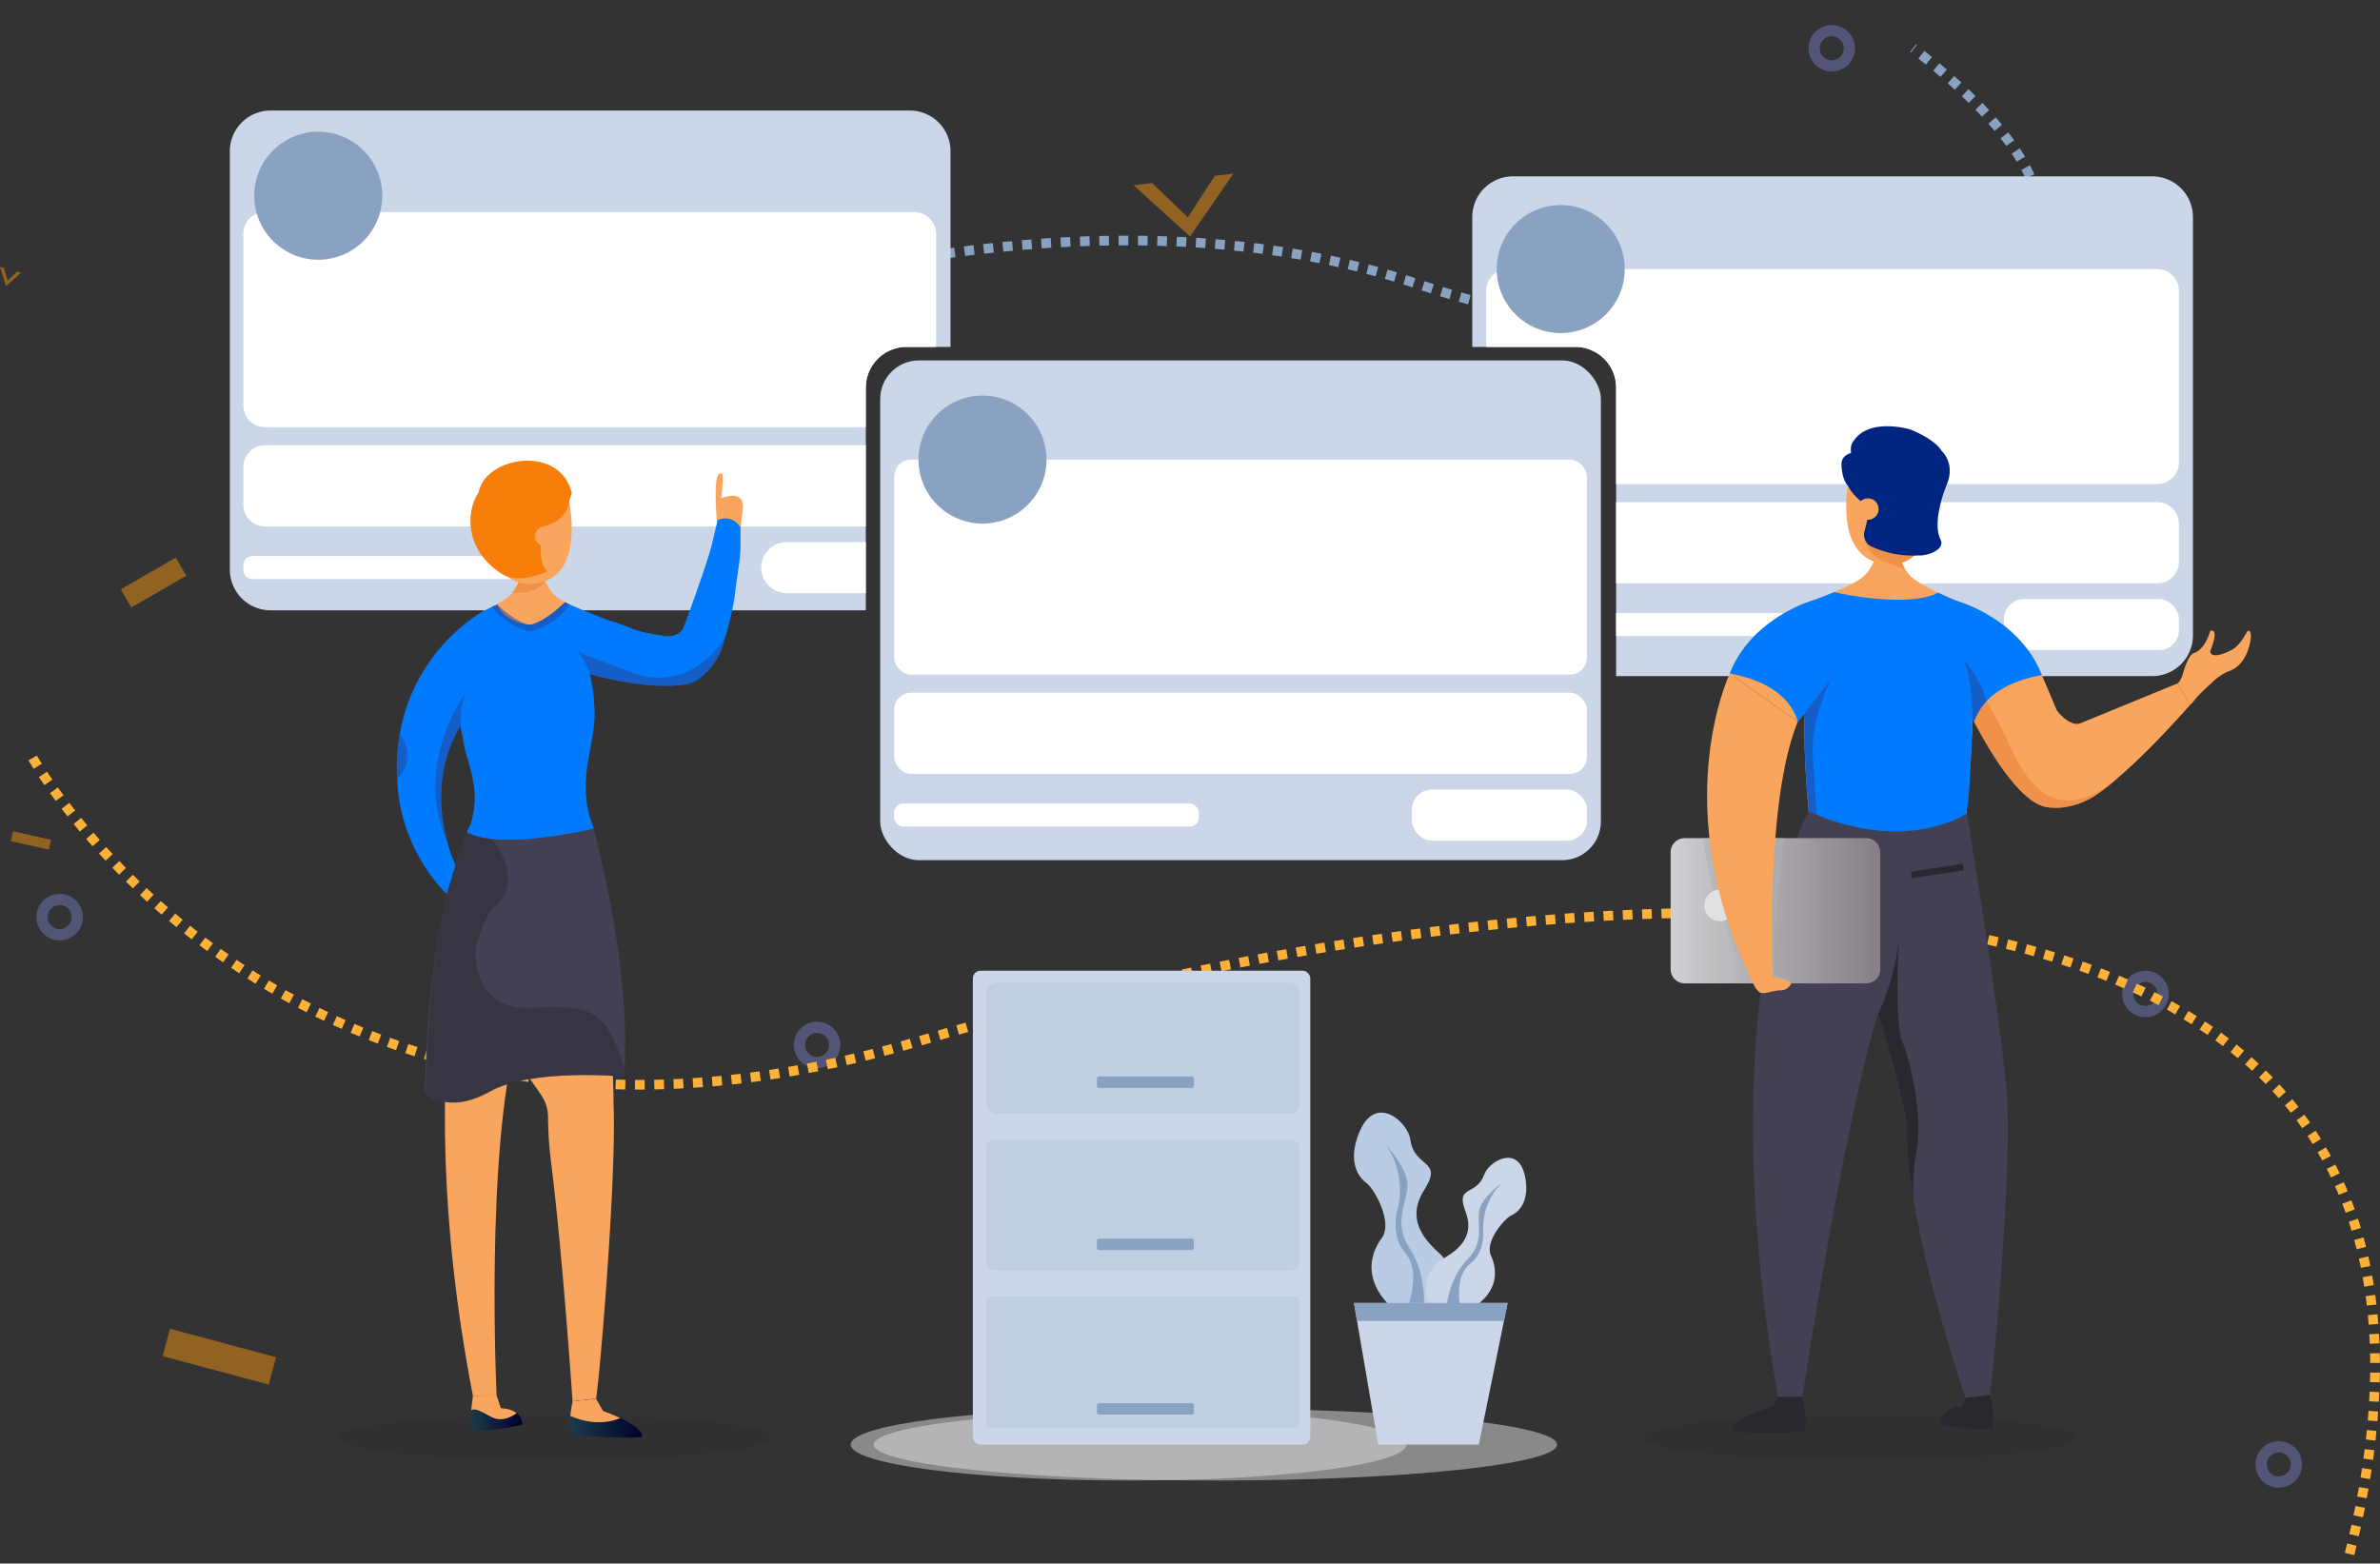<svg xmlns="http://www.w3.org/2000/svg" xmlns:xlink="http://www.w3.org/1999/xlink" width="1231.342" height="809.015" viewBox="0 0 1231.342 809.015">
  <rect x="0" y="0" width="1231.342" height="809.015" fill="#333333" stroke="none"/>
  <defs>
    <linearGradient id="linear-gradient" y1="0.5" x2="1" y2="0.5" gradientUnits="objectBoundingBox">
      <stop offset="0" stop-color="#1c3c4a"/>
      <stop offset="1" stop-color="#00002c"/>
    </linearGradient>
    <linearGradient id="linear-gradient-3" x1="508.283" y1="1" x2="508.283" gradientUnits="objectBoundingBox">
      <stop offset="0" stop-color="#97234f"/>
      <stop offset="0.549" stop-color="#b83a72"/>
      <stop offset="0.989" stop-color="#d04a8b"/>
    </linearGradient>
    <linearGradient id="linear-gradient-4" x1="1208.856" y1="0.999" x2="1208.856" y2="-0.001" xlink:href="#linear-gradient-3"/>
    <linearGradient id="linear-gradient-5" y1="0.5" x2="1" y2="0.5" gradientUnits="objectBoundingBox">
      <stop offset="0" stop-color="#ced0d2"/>
      <stop offset="1" stop-color="#867e85"/>
    </linearGradient>
  </defs>
  <g id="Group_17" data-name="Group 17" transform="translate(-78.083 -32.744)">
    <path id="Path_1" data-name="Path 1" d="M2046.377,948.366a12.029,12.029,0,1,1,6.06-15.895A12.042,12.042,0,0,1,2046.377,948.366Zm-7.455-16.643a6.208,6.208,0,1,0,8.2,3.128A6.216,6.216,0,0,0,2038.921,931.722Z" transform="translate(-853.371 -390.362)" fill="#7278b8" opacity="0.5"/>
    <path id="Path_2" data-name="Path 2" d="M824.933,995.248a12.028,12.028,0,1,1,6.06-15.9A12.042,12.042,0,0,1,824.933,995.248ZM817.478,978.6a6.209,6.209,0,1,0,8.2,3.128A6.215,6.215,0,0,0,817.478,978.6Z" transform="translate(-319.205 -410.865)" fill="#7278b8" opacity="0.5"/>
    <path id="Path_3" data-name="Path 3" d="M1757.914,78.74a12.028,12.028,0,1,1,6.06-15.9A12.042,12.042,0,0,1,1757.914,78.74ZM1750.458,62.1a6.209,6.209,0,1,0,8.2,3.128A6.215,6.215,0,0,0,1750.458,62.1Z" transform="translate(-727.22 -10.054)" fill="#7278b8" opacity="0.5"/>
    <path id="Path_4" data-name="Path 4" d="M2168.966,1381.043a12.029,12.029,0,1,1,6.06-15.9A12.042,12.042,0,0,1,2168.966,1381.043Zm-7.456-16.643a6.208,6.208,0,1,0,8.2,3.128A6.215,6.215,0,0,0,2161.51,1364.4Z" transform="translate(-906.983 -579.582)" fill="#7278b8" opacity="0.5"/>
    <path id="Path_5" data-name="Path 5" d="M128.518,877.7a12.028,12.028,0,1,1,6.06-15.895A12.042,12.042,0,0,1,128.518,877.7Zm-7.455-16.643a6.209,6.209,0,1,0,8.2,3.128A6.216,6.216,0,0,0,121.062,861.061Z" transform="translate(-14.646 -359.461)" fill="#7278b8" opacity="0.5"/>
    <rect id="Rectangle_1" data-name="Rectangle 1" width="56.801" height="14.671" transform="matrix(0.966, 0.259, -0.259, 0.966, 166.037, 720.262)" fill="#f29215" opacity="0.5"/>
    <rect id="Rectangle_2" data-name="Rectangle 2" width="32.835" height="10.826" transform="translate(140.604 337.673) rotate(-30)" fill="#f29215" opacity="0.5"/>
    <rect id="Rectangle_3" data-name="Rectangle 3" width="20.167" height="5.209" transform="translate(84.819 462.867) rotate(12.624)" fill="#f29215" opacity="0.5"/>
    <path id="Path_6" data-name="Path 6" d="M1149.6,224.929l22.41-32.508-9.593,1.111-13.966,21.477-18.5-17.717-9.593,1.111Z" transform="translate(-455.812 -69.83)" fill="#f29215" opacity="0.5"/>
    <path id="Path_7" data-name="Path 7" d="M81.257,288.078l7.763-6.961-2.031-.552-4.961,4.674L80.114,278.7l-2.031-.552Z" transform="translate(0 -107.32)" fill="#f29215" opacity="0.5"/>
    <ellipse id="Ellipse_1" data-name="Ellipse 1" cx="111.771" cy="11.507" rx="111.771" ry="11.507" transform="translate(253.307 765.107)" fill="#1a1818" opacity="0.1"/>
    <path id="Path_9" data-name="Path 9" d="M773.73,204.49s182.537-59.419,343.551-4.944S1568,230.057,1372.075,77.025" transform="translate(-304.223 -19.365)" fill="none" stroke="#8aa2c2" stroke-miterlimit="10" stroke-width="5" stroke-dasharray="5"/>
    <ellipse id="Ellipse_2" data-name="Ellipse 2" cx="111.771" cy="11.507" rx="111.771" ry="11.507" transform="translate(928.818 765.107)" fill="#1a1818" opacity="0.1"/>
    <path id="Path_10" data-name="Path 10" d="M1922.348,32.744" transform="translate(-806.541)" fill="none" stroke="#fff" stroke-miterlimit="10" stroke-width="1"/>
    <path id="Path_11" data-name="Path 11" d="M108.159,729.759s135.826,242.6,458.251,146.6,846.892-145.824,739.324,269.6" transform="translate(-13.153 -304.821)" fill="none" stroke="#ffb137" stroke-miterlimit="10" stroke-width="5" stroke-dasharray="5"/>
    <g id="Group_1" data-name="Group 1" transform="translate(196.995 89.937)">
      <path id="Path_12" data-name="Path 12" d="M1804.667,215.941V432.5a21.068,21.068,0,0,1-21.008,21.007H1506.225V304.189a21.068,21.068,0,0,0-21.007-21.008H1431.8v-67.24a21.068,21.068,0,0,1,21.007-21.008h330.851A21.069,21.069,0,0,1,1804.667,215.941Z" transform="translate(-789.008 -160.866)" fill="#cbd7e8"/>
      <path id="Path_13" data-name="Path 13" d="M1803.044,291.417v88.745a11.287,11.287,0,0,1-11.249,11.262H1511.839V341.459a21.068,21.068,0,0,0-21.007-21.008h-46.195V291.417a11.3,11.3,0,0,1,11.25-11.262H1791.8A11.287,11.287,0,0,1,1803.044,291.417Z" transform="translate(-794.622 -198.136)" fill="#fff"/>
      <path id="Path_14" data-name="Path 14" d="M1855.275,505.75v19.543a11.276,11.276,0,0,1-11.249,11.249H1564.07V494.5h279.956A11.284,11.284,0,0,1,1855.275,505.75Z" transform="translate(-846.853 -291.875)" fill="#fff"/>
      <path id="Path_15" data-name="Path 15" d="M1654.522,602.407a6,6,0,0,1-5.975,5.975H1564.07v-11.95h84.478A5.992,5.992,0,0,1,1654.522,602.407Z" transform="translate(-846.853 -336.451)" fill="#fff"/>
      <rect id="Rectangle_4" data-name="Rectangle 4" width="90.558" height="26.435" rx="10.375" transform="translate(917.868 252.74)" fill="#fff"/>
      <path id="Path_16" data-name="Path 16" d="M662.284,155.4V256.7H639.467a21.069,21.069,0,0,0-21.008,21.008V392.967H310.425a21.066,21.066,0,0,1-21.008-21V155.4a21.069,21.069,0,0,1,21.008-21.008H641.276A21.069,21.069,0,0,1,662.284,155.4Z" transform="translate(-289.417 -134.389)" fill="#cbd7e8"/>
      <path id="Path_17" data-name="Path 17" d="M660.209,239.056v58.5H644.883a21.069,21.069,0,0,0-21.008,21.008v20.5H313.051A11.276,11.276,0,0,1,301.8,327.814V239.056a11.284,11.284,0,0,1,11.249-11.249H648.96A11.293,11.293,0,0,1,660.209,239.056Z" transform="translate(-294.833 -175.243)" fill="#fff"/>
      <path id="Path_18" data-name="Path 18" d="M623.875,442.153v42.041H313.051A11.287,11.287,0,0,1,301.8,472.932V453.4a11.276,11.276,0,0,1,11.249-11.249Z" transform="translate(-294.833 -268.982)" fill="#fff"/>
      <rect id="Rectangle_5" data-name="Rectangle 5" width="157.654" height="11.947" rx="4.689" transform="translate(6.964 230.525)" fill="#fff"/>
      <path id="Path_19" data-name="Path 19" d="M832.056,531.2v26.435H791.047a13.218,13.218,0,0,1,0-26.435Z" transform="translate(-503.014 -307.924)" fill="#fff"/>
      <rect id="Rectangle_6" data-name="Rectangle 6" width="372.865" height="258.575" rx="20" transform="translate(336.473 129.293)" fill="#cbd7e8"/>
      <circle id="Ellipse_3" data-name="Ellipse 3" cx="33.123" cy="33.123" r="33.123" transform="translate(12.621 10.948)" fill="#8aa2c2"/>
      <rect id="Rectangle_7" data-name="Rectangle 7" width="358.411" height="111.26" rx="8.833" transform="translate(343.7 180.599)" fill="#fff"/>
      <rect id="Rectangle_8" data-name="Rectangle 8" width="358.411" height="42.041" rx="8.833" transform="translate(343.7 301.202)" fill="#fff"/>
      <circle id="Ellipse_4" data-name="Ellipse 4" cx="33.123" cy="33.123" r="33.123" transform="translate(356.281 147.476)" fill="#8aa2c2"/>
      <circle id="Ellipse_5" data-name="Ellipse 5" cx="33.123" cy="33.123" r="33.123" transform="translate(655.431 48.896)" fill="#8aa2c2"/>
      <rect id="Rectangle_9" data-name="Rectangle 9" width="157.654" height="11.947" rx="4.689" transform="translate(343.7 358.559)" fill="#fff"/>
      <rect id="Rectangle_10" data-name="Rectangle 10" width="90.558" height="26.435" rx="10.375" transform="translate(611.553 351.315)" fill="#fff"/>
    </g>
    <path id="Path_20" data-name="Path 20" d="M1976.08,764.736" transform="translate(-830.039 -320.118)" fill="#45529f"/>
    <g id="Group_2" data-name="Group 2" transform="translate(283.405 270.537)">
      <path id="Path_21" data-name="Path 21" d="M736.852,493.963s-2.447-25.54,1.464-25.951c1.34-.14,2.227-.729.659,12.879,0,0,12.557-5.42,11.177,5.851l-1.221,9.968S740.816,500.605,736.852,493.963Z" transform="translate(-571.17 -460.87)" fill="#f9a55d"/>
      <path id="Path_22" data-name="Path 22" d="M506.563,864.225c6.091,10.117,11.353,23.508,15.67,36.957,6.448,20.071,18,30.905,20.924,37.717a20.179,20.179,0,0,1,1.648,8.073,187.3,187.3,0,0,0,1.628,23.726v.015c5.98,47.985,11.044,123.247,11.044,123.247l12.159-1.437c2.115-12.72,10.569-114.634,9.075-151.732-.679-76.965-17.276-139.5-17.276-139.5l-59.377,7.185S487.943,833.294,506.563,864.225Z" transform="translate(-466.578 -606.641)" fill="#f9a55d"/>
      <path id="Path_23" data-name="Path 23" d="M506.76,801.443c.011.094-40.525,105.309-5.13,288.2l12.252-.22s-5.911-124.418,10.381-185.242c0,0,33.875-71.347,23.861-106.093Z" transform="translate(-462.291 -605.241)" fill="#f9a55d"/>
      <path id="Path_24" data-name="Path 24" d="M603.738,1337.256c4.1,1.061,28.991,2.488,35.649,1.455.514-3.407-5.66-7.146-11.309-9.809-4.611-2.175-8.863-3.637-8.863-3.637l-3.629-6.391-12.138,1.377s-.778,3.645-1.19,7.56C601.8,1332.117,601.786,1336.758,603.738,1337.256Z" transform="translate(-512.528 -832.992)" fill="url(#linear-gradient)"/>
      <path id="Path_25" data-name="Path 25" d="M602.454,1327.811c15.225,6.7,25.82,1.092,25.82,1.092-4.611-2.175-8.863-3.637-8.863-3.637l-3.629-6.391-12.138,1.377S602.866,1323.9,602.454,1327.811Z" transform="translate(-512.725 -832.992)" fill="#f9a55d"/>
      <path id="Path_26" data-name="Path 26" d="M512.187,1335.007c4.168.751,18.673-1.479,25.236-3.009a7.5,7.5,0,0,0-2.947-6.027c-3.29-2.568-8.171-2.556-8.171-2.556l-2.01-4.2-12.182-1.219s-.679,2.989-1.157,6.467h-.007C510.308,1329.107,510.016,1334.619,512.187,1335.007Z" transform="translate(-472.503 -832.607)" fill="url(#linear-gradient)"/>
      <path id="Path_27" data-name="Path 27" d="M511.323,1323.527c2.169-.984,3.729-.174,10.32,3.447s13.2-1.937,13.2-1.937c-3.29-2.568-8.171-2.556-8.171-2.556l-2.21-6.624-12.252.219S511.8,1320.049,511.323,1323.527Z" transform="translate(-472.871 -831.673)" fill="#f9a55d"/>
      <path id="Path_28" data-name="Path 28" d="M468.39,931s11,12.495,33.257,0,69.933-7.884,69.933-7.884c.105-1.267.2-2.541.277-3.83,3.388-54.072-15.9-124.366-15.9-124.366-34.164,2.451-45.55,2.493-57.528,2.013-5.15-.2-7.885-.42-7.885-.42-20.08,49.32-20.815,107.623-21.879,127.9-.112,2.121-.18,3.778-.217,4.9C468.4,930.418,468.39,931,468.39,931Z" transform="translate(-454.096 -603.856)" fill="#444053"/>
      <path id="Path_29" data-name="Path 29" d="M469.73,925.653l0,0c1.065-20.277,1.2-78.581,21.279-127.9,0,0,2.736.217,7.885.42l6.7,5.591s14.7,20.242.025,32.115c-3.978,3.221-7.475,11.541-10.274,21.952-.011.133-2.826,32.645,29.14,30.9,32.033-1.749,38.619,1.684,47.835,31.868-.075,1.289-.172,2.563-.277,3.83,0,0-47.073-4.676-69.335,7.811s-33.257,0-33.257,0S469.513,929.873,469.73,925.653Z" transform="translate(-454.56 -605.094)" fill="#29282e" opacity="0.44"/>
      <path id="Path_30" data-name="Path 30" d="M533.887,570.511h.005c7.61-5.016,8.909-16.782,8.909-16.782h9.285s2.043,11.956,9.595,16.475l0,0h0s2.86,2.2,12.539,6.255v.007c-.46.275-26.548,15.9-51.871.4l-.007.008a.007.007,0,0,1-.007-.008A100.331,100.331,0,0,0,533.887,570.511Z" transform="translate(-477.687 -498.376)" fill="#f9a55d"/>
      <path id="Path_31" data-name="Path 31" d="M443.119,644.284q.133,2.808.416,5.712c3.239,33.627,25.256,53.728,25.256,53.728l2.816-9.278.9-2.949.55-1.82.282-.921s0-.007-.015-.022a71.989,71.989,0,0,1-3.8-10.362c-3.93-13.49-7.7-38.107,6.448-61.766a34.974,34.974,0,0,0,.787,4.955c.127.5.245.966.371,1.426,1.88,14.248,10.088,25.508,3.848,45.3-.424.743-.825,1.419-1.188,2.021a2.656,2.656,0,0,0-.416,1.53v.066a32.656,32.656,0,0,0,10.578,3.12c.342.044.684.1,1.033.134,11.8,1.485,26.942-.253,38.151-2.095,7.346-1.218,13.015-2.481,14.953-2.912.393-.1.639-.148.706-.164a.057.057,0,0,1,.023-.007c.015,0,.022-.007.037-.015s.007,0,.015-.007v-.008c0-.007,0-.007-.007-.015-.661-1.8-1.241-3.529-1.745-5.148-6.582-21.393,2.2-37.163,2.2-54.4a45.608,45.608,0,0,0-.29-5.207c.015.007.023,0,0-.022.119-3.484-.81-9.011-2.206-15.169l.133.023s28.338,8.446,48.588,5.444a17.15,17.15,0,0,0,6.982-2.414,32.432,32.432,0,0,0,9.4-9.946,36.874,36.874,0,0,0,4.137-9.2c.245-.869.505-1.775.765-2.711a.007.007,0,0,0,.007-.007c1.976-6.938,4.308-15.547,5.252-24.045,1.077-9.664,2.689-16.423,2.712-23.673.007-3.7-.023-6.522-.044-8.067,0-.133-.008-.275,0-.386-.008-.431-.015-.714-.023-.839a.034.034,0,0,1,0-.037v-.044H620.7a12.329,12.329,0,0,0-1.04-1.464c-4.19-4.97-9.946-2.622-10.6-2.332l-.052-.023-.037-.007-.022.067s-2.2,9.285-2.964,12.464c-2.585,10.682-14.716,43.225-14.716,43.225-1.805,3.937-7.264,5.192-11.432,4.019-1.708-.491-9.329-1.062-15.815-3.788a127.421,127.421,0,0,0-12.8-4.509c-6.842-2.718-13.415-5.348-18.742-7.665-.981-.475-1.805-.906-2.488-1.278,0,0-.357.364-.988.958-.1.1-.216.208-.342.32-.17.163-.364.334-.572.527-2.645,2.407-7.673,6.618-12.613,8.765-.231.1-.461.2-.684.289s-.453.178-.683.26c-.26.1-.52.178-.781.252-.23.074-.46.141-.7.194-.424.007-.855.007-1.285,0-.149,0-.3,0-.446-.008h-.022c-.082,0-.171,0-.253-.007-.126,0-.253,0-.379-.007-.015,0-.022-.007-.037-.007-3.068-.491-9.969-2.117-14.054-8.052l-.015-.022-.4-.624-.126-.2c-.267-.446-.52-.906-.758-1.4-.037.022-.067.044-.1.066-.416.26-.78.454-1.129.631l-.015-.029-.1-.164-.015-.022-5.571,2.875-.267.133-.008.007s-35.521,18.92-43.2,63.793A105.394,105.394,0,0,0,443.119,644.284Zm50.905-88.923.1.037-.029.059Z" transform="translate(-442.986 -479.022)" fill="#007bff"/>
      <path id="Path_32" data-name="Path 32" d="M534.5,588.768s-.23.461-.631,1.308l2.035.869-.015-.022-.4-.624-.127-.2Z" transform="translate(-482.729 -513.699)" fill="url(#linear-gradient-3)"/>
      <path id="Path_33" data-name="Path 33" d="M680.264,665.917h0l0,0Z" transform="translate(-546.753 -547.438)" fill="none"/>
      <path id="Path_34" data-name="Path 34" d="M634.144,693.194q-.212-.257-.4-.49v.015Z" transform="translate(-526.408 -559.153)" fill="#45529f"/>
      <path id="Path_35" data-name="Path 35" d="M614.569,594.128h-.007a.007.007,0,0,0,.007.007Z" transform="translate(-518.02 -516.043)" fill="#bf6ca9"/>
      <path id="Path_36" data-name="Path 36" d="M500.729,727.415" transform="translate(-468.238 -574.333)" fill="#2b4090"/>
      <path id="Path_37" data-name="Path 37" d="M500.729,727.415" transform="translate(-468.238 -574.333)" fill="#45529f"/>
      <path id="Path_38" data-name="Path 38" d="M549.053,569.42l.008.008c13.46.861,17.2-6.173,17.2-6.173l-5.942-3.483-6.247-1.248A26.979,26.979,0,0,1,549.053,569.42Z" transform="translate(-489.371 -500.472)" fill="#e67f34" opacity="0.5"/>
      <path id="Path_39" data-name="Path 39" d="M524.062,500.752v.007a4.1,4.1,0,0,0,.409.2,2.045,2.045,0,0,0,.23.1,3.056,3.056,0,0,0,.371.133,4.858,4.858,0,0,0,1.025.223c1.322,8.4,4.531,16.022,10.035,20.286,3.759,2.919,8.594,4.264,14.641,3.224,21.052-3.633,18.786-30.218,16.721-42.311-.09-.513-.171-1-.26-1.464-3.164-17.047-37.78-18.1-40.944,0-.015.082-.03.164-.037.245a63.479,63.479,0,0,0-.854,8.72,5.434,5.434,0,0,0-1.226.468c-.127.067-.245.134-.364.208A71.223,71.223,0,0,0,524.062,500.752Z" transform="translate(-478.302 -460.87)" fill="#f9a55d"/>
      <path id="Path_40" data-name="Path 40" d="M524.062,510.247v.007c.884,8.973,3.9,18.087,12.071,20.94l7.606-25.077-17.486-15.228-1.4-1.211a.471.471,0,0,0-.015.074c-.008.067-.023.141-.03.208a.454.454,0,0,0-.015.111,86.742,86.742,0,0,0-.987,10.214A71.224,71.224,0,0,0,524.062,510.247Z" transform="translate(-478.302 -470.365)" fill="#f77e0b"/>
      <path id="Path_41" data-name="Path 41" d="M530.353,589.141a.922.922,0,0,1,.074.1,38.465,38.465,0,0,0,8.527,7.576c.216.141.438.283.661.424h.007a35.326,35.326,0,0,0,10.348,4.383v.007H550v-.007a35.323,35.323,0,0,0,10.347-4.383h.008a36.194,36.194,0,0,0,10.332-9.515v-.007c-.981-.475-1.805-.906-2.488-1.278,0,0-.357.364-.988.958-.1.1-.216.208-.342.32-.17.163-.364.334-.572.527-2.645,2.407-7.673,6.618-12.613,8.765-.231.1-.461.2-.684.289s-.46.178-.683.261c-.26.089-.52.178-.78.252-.23.074-.46.141-.7.193-.275.074-.558.133-.832.186a.028.028,0,0,1-.023.007l-.007-.007c-.007.007-.007.007-.015,0-.023-.008-.052-.008-.075-.015-.259-.052-.519-.1-.78-.178h-.022c-6.121-1.567-13.17-7.658-16.015-10.317h-.008a.121.121,0,0,1-.015-.023c-.387.215-.81.453-1.233.691C531.326,588.621,530.828,588.9,530.353,589.141Z" transform="translate(-481.193 -512.683)" fill="#2b4090" opacity="0.5"/>
      <path id="Path_42" data-name="Path 42" d="M577.538,516.766a5.083,5.083,0,1,1-2.014,9.75,52.147,52.147,0,0,1,1.814-9.74C577.405,516.774,577.471,516.766,577.538,516.766Z" transform="translate(-500.948 -482.211)" fill="#f9a55d"/>
      <path id="Path_43" data-name="Path 43" d="M570.07,521.857a5.079,5.079,0,0,1,4.883-5.073,52.146,52.146,0,0,0-1.814,9.74A5.083,5.083,0,0,1,570.07,521.857Z" transform="translate(-498.563 -482.219)" fill="#f9a55d"/>
      <path id="Path_44" data-name="Path 44" d="M514.98,472.63l0,0c3.165-18.1,41.53-25.134,48.084.246.117.454-1.367,4.145-1.278,4.658,0,0-.765,9.641-12.74,12.613,0,0-.023.074-.063.21a5.079,5.079,0,0,0-1.814,9.74c-.411,5.007.056,10.654,3.424,13.746,0,0-5.042,1.541-6.252,1.994a26.467,26.467,0,0,1-13.918.785,19.016,19.016,0,0,1-2.165-1.978l-.227.885C507.443,503.606,508.157,482.329,514.98,472.63Z" transform="translate(-472.591 -455.79)" fill="#f77e0b"/>
      <path id="Path_45" data-name="Path 45" d="M619.125,455.354" transform="translate(-520.016 -455.354)" fill="#f77e0b"/>
      <path id="Path_46" data-name="Path 46" d="M443.119,731.21a16.74,16.74,0,0,0,1.322-22.968A105.394,105.394,0,0,0,443.119,731.21Z" transform="translate(-442.986 -565.948)" fill="#2b4090" opacity="0.5"/>
      <path id="Path_47" data-name="Path 47" d="M639.73,638.029c-5.46-2.028-27.046-9.931-30.894-11.751,3.082,2.124,6.648,11.685,6.648,11.685s28.338,8.446,48.588,5.444a17.15,17.15,0,0,0,6.982-2.414,32.43,32.43,0,0,0,9.4-9.946,36.87,36.87,0,0,0,4.137-9.2c.245-.869.505-1.775.765-2.711C668.6,644.544,645.925,640.325,639.73,638.029Z" transform="translate(-515.516 -526.978)" fill="#2b4090" opacity="0.5"/>
      <path id="Path_48" data-name="Path 48" d="M607.436,631.172c.067.029.342.163.788.371A2.283,2.283,0,0,0,607.436,631.172Z" transform="translate(-514.904 -532.243)" fill="url(#linear-gradient-4)"/>
    </g>
    <path id="Path_49" data-name="Path 49" d="M507.611,667.119a6.872,6.872,0,0,0-.929,1.255C507.173,667.7,507.5,667.268,507.611,667.119Z" transform="translate(-187.437 -277.427)" fill="#87336f"/>
    <path id="Path_50" data-name="Path 50" d="M485.018,748.29c-3.93-13.49-7.7-38.107,6.447-61.766,0,0-.312-11.833,2.852-17.174C489.333,676.3,467.7,709.923,485.018,748.29Z" transform="translate(-175.072 -278.403)" fill="#2b4090" opacity="0.5"/>
    <g id="Group_5" data-name="Group 5" transform="translate(885.106 253.293)">
      <g id="Group_3" data-name="Group 3" transform="translate(179.217 86.105)">
        <path id="Path_51" data-name="Path 51" d="M1895.765,610.241,1869.3,628.909l-8.18,5.771-.511-2.874-.519.333,1.03,2.541-4.57-6.492a.318.318,0,0,0-.023-.031v-.008l-.326-.426-16.034-21.744-9.311-12.619,5.151-5.593,7.971-8.644a24.487,24.487,0,0,0,3.269-1.387h.008c1.472.62,3.045,1.371,4.78,2.161.077.031.155.062.232.1,1.154.519,2.378,1.061,3.7,1.581.2.085.4.163.612.24,0,.008.007.008.015.008.1.047.209.086.318.124a77.269,77.269,0,0,1,17.778,8.234A66.976,66.976,0,0,1,1895.765,610.241Z" transform="translate(-1830.851 -577.737)" fill="#f9a55d"/>
        <path id="Path_52" data-name="Path 52" d="M2001.172,661.118a.176.176,0,0,0-.031.039c-.442.5-6.12,6.972-13.927,15.159a.1.1,0,0,1-.024.015,328.456,328.456,0,0,1-25.7,24.564c-.007,0-.007.008-.016.008a94.829,94.829,0,0,1-10.573,7.823,38.755,38.755,0,0,1-12.448,4.85,32.242,32.242,0,0,1-11.441.379c-3.161-.5-6.469-2.339-9.792-5.089-.581-.48-1.162-.984-1.735-1.518q-.29-.256-.581-.535-.407-.383-.814-.79c-.3-.294-.6-.589-.9-.9-.046-.047-.093-.093-.132-.139-.34-.341-.666-.689-1.007-1.053-.426-.457-.853-.93-1.278-1.41l-.782-.9c-.062-.07-.132-.147-.194-.224-.55-.651-1.107-1.317-1.657-2-.047-.062-.1-.124-.147-.186-.317-.395-.627-.79-.945-1.193-.015-.016-.023-.039-.038-.055-.3-.387-.6-.774-.891-1.162-.674-.891-1.348-1.8-2-2.719-.317-.442-.627-.883-.937-1.325-.294-.411-.581-.829-.867-1.248-.333-.5-.674-.991-1.007-1.495-.287-.434-.573-.868-.852-1.3-.372-.565-.736-1.131-1.1-1.7-.217-.341-.426-.682-.643-1.023-.574-.914-1.131-1.82-1.681-2.719l-.791-1.325c-.031-.054-.069-.109-.1-.163-.232-.4-.457-.783-.681-1.17-.263-.442-.519-.876-.767-1.317-1.612-2.8-3.075-5.461-4.354-7.886-.217-.411-.434-.821-.643-1.224-.085-.155-.163-.31-.248-.465-.008-.016-.016-.039-.023-.055-.628-1.208-1.2-2.339-1.72-3.369-1.952-3.9-3.068-6.383-3.068-6.383l8.18-5.771,26.469-18.669.031-.023c.008.008.008.016.016.023a54.912,54.912,0,0,1,3.811,6.887c.132.271.255.55.372.829l.8,1.89,7.878,18.622c2.572,3.71,8.273,8.567,12.441,6.809l50.157-20.621.008.016Z" transform="translate(-1854.373 -602.981)" fill="#f9a55d"/>
        <path id="Path_53" data-name="Path 53" d="M2100.814,671.007l.17.007a1.191,1.191,0,0,0-.162-.014C2100.822,671.008,2100.822,671.008,2100.814,671.007Z" transform="translate(-1948.912 -618.523)" fill="#f9a55d"/>
        <path id="Path_54" data-name="Path 54" d="M2080.367,639.956l6.373,11.22s.622-.65,1.556-1.513a33.407,33.407,0,0,1,3.55-4.14c.008,0,.008,0,.008-.007.461-.478.945-.955,1.429-1.44l.823-.8c1.345-1.3,2.689-2.538,3.791-3.541a23.038,23.038,0,0,1,2.571-2.295l.024-.023a30.787,30.787,0,0,1,4.139-2.736c.143-.08.221-.115.221-.115.451-.223.886-.454,1.3-.685a.062.062,0,0,0,.031-.015c7.75-2.323,10.562-9.926,11.577-14.669,0-.016.009-.031.01-.054a28.418,28.418,0,0,0,.524-3.468c0-.132-.005-.264-.008-.388-.1-2.407-1.1-3.64-2.263-1.593-2.424,4.27-4.728,7.28-7.406,8.74-8.992,4.91-12.162,2.724-11.172.235,4.8-12.137-.232-9.862-.232-9.862s-2.368,9.535-8.53,11.487c-2.167.683-4.168,6.046-5.231,9.4l-.028.115c-.01.038-.026.077-.035.115a1.137,1.137,0,0,0-.037.131,1.159,1.159,0,0,0-.036.131c-.09.33-.225.8-.409,1.34-.009.046-.028.1-.036.138C2082.345,637.15,2081.5,639.078,2080.367,639.956Z" transform="translate(-1939.97 -592.998)" fill="#f9a55d"/>
        <path id="Path_55" data-name="Path 55" d="M1961.477,715.43a94.756,94.756,0,0,1-10.574,7.823,38.747,38.747,0,0,1-12.448,4.85,32.242,32.242,0,0,1-11.441.379c-3.161-.5-6.469-2.339-9.791-5.089-12.379-10.256-24.13-31.806-29.514-42.558-1.953-3.9-3.068-6.383-3.068-6.383l8.18-5.771a210.5,210.5,0,0,1,15.1,27.833c9.04,20.14,23.564,40.412,51.551,20.179A20.108,20.108,0,0,1,1961.477,715.43Z" transform="translate(-1854.375 -617.509)" fill="#e67f34" opacity="0.5"/>
        <path id="Path_56" data-name="Path 56" d="M1860.586,624.421,1847.4,626.4l16.035,21.743.325.426v.008a.213.213,0,0,1,.023.031l4.571,6.492s1.115,2.479,3.068,6.383l5.113-12.154Z" transform="translate(-1838.089 -598.153)" fill="#e67f34" opacity="0.5"/>
      </g>
      <path id="Path_57" data-name="Path 57" d="M1797.689,535.107s-2.13,12.468-10.006,17.181c2.482,4.967,25.4,6.81,28.985.322-7.94-5.228-9.3-17.5-9.3-17.5Z" transform="translate(-1632.755 -472.989)" fill="#f9a55d"/>
      <path id="Path_58" data-name="Path 58" d="M1821.213,924.684c-2.879-37.532-20.8-145.778-20.8-145.778l-31.044.441c-.038-.147-.072-.3-.111-.445l-50.493-.147s-52.4,91.7-15.932,303.028H1715.5s19.75-131.308,37.714-193.855c0,0,.556-1.579,1.471-4.37l.005.016a.143.143,0,0,1,.016.054,493,493,0,0,1,14.85,57.176c-.365,11.472,1.122,25.377,3.609,39.933,4.013,23.51,10.636,48.724,16.291,68.152,5.732,19.722,10.473,33.487,10.473,33.487l12.549-1.619C1814.52,1067.588,1824.148,962.942,1821.213,924.684Z" transform="translate(-1590.003 -579.542)" fill="#444053"/>
      <path id="Path_59" data-name="Path 59" d="M1824.183,637.15v.008c-.015.627-.031,1.247-.054,1.867,0,.116-.008.31-.016.573,0,.077,0,.163-.008.256-.046,1.363-.093,2.719-.139,4.059,0,.093-.008.178-.008.271-.2,5.074-.45,9.969-.7,14.516-.054,1.03-.116,2.053-.178,3.044-.031-.712-.526-10.906-3.563-11.356-.054.093-.109.186-.155.279.061.387,2.23,5.678,3.7,11.031a.044.044,0,0,1,.008.031c0,.008,0,.008.007.015v.039a118.054,118.054,0,0,0-1.9,24.169c0,.209.007.38.015.5,0,.054.008.093.008.132.008.085.008.132.008.132h-.016c-2.215.627-4.438,1.185-6.654,1.665a136.338,136.338,0,0,1-23.363,2.974,175.8,175.8,0,0,1-46.981-4.562c-.24-.055-.465-.109-.682-.163-2.293-.565-3.687-.968-3.973-1.053h-.008c-.015,0-.023-.008-.039-.015s-.007,0-.007-.008a.689.689,0,0,1-.031-.116.133.133,0,0,0-.016-.039c0-.015-.008-.031-.008-.046-.023-.256-.039-.512-.062-.783a.435.435,0,0,1-.008-.1c-.371-4.632-.976-11.441-1.425-19.482-.023-.457-.054-.922-.078-1.387-.046-.8-.093-1.611-.131-2.44,0-.117-.008-.232-.016-.357-.047-.953-.085-1.913-.124-2.889-.008-.116-.016-.232-.016-.348q-.081-1.952-.139-3.974c-.1-3.85-.155-7.847-.132-11.922q.024-2.905.117-5.841c.008-.387.015-.775.031-1.162.906-27.67,3.525-55.859,5.236-58.516a.666.666,0,0,1,.055-.078c3.369-1.286,6.282-2.44,8.784-3.478.357-.147.7-.287,1.046-.426v-.007h.008c10.093-4.23,13.068-6.53,13.068-6.53l28.986.325a104.708,104.708,0,0,0,11.744,6.484h.008c.1.055.2.1.3.147,1.533.712,3.052,1.386,4.477,2.014.077.031.155.062.233.1,1.333.573,2.587,1.108,3.71,1.573.209.085.411.17.6.248,0,.008.008.008.016.008,2.812,1.162,4.671,1.867,4.671,1.867.031.093.054.186.085.279C1824.323,591.4,1824.8,615.158,1824.183,637.15Z" transform="translate(-1610.719 -486.34)" fill="#f9a55d"/>
      <path id="Path_60" data-name="Path 60" d="M1822.953,474.9c0-2.818.531-5.486-2.046-6.134a65.275,65.275,0,0,0-.928-9.346c-3.3-18.874-39.4-17.777-42.7,0-2.177,11.722-5.722,41.7,17.167,45.649,15.533,2.681,23.406-9.77,25.732-24.516C1823.117,480.2,1822.953,477.98,1822.953,474.9Z" transform="translate(-1627.505 -433.877)" fill="#f9a55d"/>
      <path id="Path_61" data-name="Path 61" d="M1734.081,609.441l-26.679,33.34-.34.419v.007l-.024.024-3.284,4.105-.411-.294L1668.6,622.4c11.317-29.25,43.968-38.212,43.968-38.212l.07.078Z" transform="translate(-1580.678 -494.453)" fill="#f9a55d"/>
      <path id="Path_62" data-name="Path 62" d="M1883.135,716.231" transform="translate(-1674.499 -552.198)" fill="#2b4090"/>
      <path id="Path_63" data-name="Path 63" d="M1823.928,524.464l-.1.86c-2.657,5.345-6.538,9.451-11.829,11.193a25.539,25.539,0,0,0,1.851,3.594c-.434-.232-2-.883-7.08-2.688l-2.324-.813a21.416,21.416,0,0,1-6.011-3.153c-5.26-4.043-5.539-8.993-5.539-8.993l15.516-5.608Z" transform="translate(-1635.035 -465.882)" fill="#e67f34" opacity="0.5"/>
      <path id="Path_64" data-name="Path 64" d="M1883.135,716.231" transform="translate(-1674.499 -552.198)" fill="#45529f"/>
      <path id="Path_65" data-name="Path 65" d="M1706.846,1317.3s4.081,17.027.191,17.843c-4.284.9-30.052,1.188-36.878-.2-.671-6.435,21.465-12.925,21.465-12.925l2.557-4.723Z" transform="translate(-1581.353 -815.062)" fill="#29282e"/>
      <path id="Path_66" data-name="Path 66" d="M1887.726,1315.479s4.316,16.763.427,17.579c-4.284.9-19.336-.978-26.163-2.361-.027-8.908,11.232-9.2,11.232-9.2l1.954-4.4Z" transform="translate(-1665.251 -814.264)" fill="#29282e"/>
      <path id="Path_67" data-name="Path 67" d="M1512.513,683.915h-.17a1.211,1.211,0,0,1,.163-.007C1512.5,683.915,1512.5,683.915,1512.513,683.915Z" transform="translate(-1512.342 -538.063)" fill="#f9a55d"/>
      <circle id="Ellipse_6" data-name="Ellipse 6" cx="5.532" cy="5.532" r="5.532" transform="translate(153.846 37.224)" fill="#f9a55d"/>
      <path id="Path_68" data-name="Path 68" d="M1830.042,620.141l-.124.023c-.9.163-1.774.341-2.626.519-13.184,2.843-20.9,7.847-25.493,12.572-.117.116-.233.24-.341.357-.008.007-.016.023-.023.031-.5.527-.945,1.038-1.356,1.549a27.642,27.642,0,0,0-2.347,3.308q-.511.848-.953,1.7c-.085.155-.163.318-.233.473l-.007.008c-.69,1.371-1.209,2.657-1.549,3.54a.109.109,0,0,0-.015.047.008.008,0,0,1-.008.008c-.132.348.1-.263.023-.055-.333-.418-.583-.712-.908-1.123,0,.116-.006,1.317-.014,1.581,0,.077,0,.163-.008.255-.139,4.872-.852,27.26-2.037,39.444a57.652,57.652,0,0,1-.883,6.407v.309a.014.014,0,0,1,0,.023c.008.171.008.31.008.419,0,.054.007.093.007.132v.132h-.007c-.387.255-.782.5-1.193.743-.31.178-.682.388-1.108.62a1.286,1.286,0,0,1-.178.093c-.193.093-.387.2-.6.31-.232.116-.465.232-.689.348l-.07.031c-.155.078-.317.155-.48.232s-.34.171-.5.24h-.008c-.147.078-.31.148-.473.225a.509.509,0,0,1-.062.024c-.109.046-.209.1-.31.139-.085.031-.17.07-.255.109-.163.07-.333.147-.5.224-.147.062-.263.116-.356.147s-.14.062-.163.07a.025.025,0,0,1-.016.008,75.038,75.038,0,0,1-22.511,5.36c-12.626,1.093-28.924-.379-48.158-8.327q-.582-.232-1.162-.488c-.945-.4-1.9-.814-2.859-1.247h-.008c-.015,0-.023-.008-.039-.015s-.007,0-.007-.008h-.008c-.023-.023-.015-.039-.031-.117a.323.323,0,0,1-.007-.039c-.008-.015-.008-.031-.016-.046-.015-.255-.038-.519-.054-.783a.465.465,0,0,1-.007-.1c-.38-5.089-.969-11.759-1.425-19.482-.024-.457-.054-.922-.078-1.387-.039-.805-.085-1.619-.132-2.44,0-.116-.008-.232-.015-.357-.047-.953-.086-1.913-.125-2.889-.007-.116-.015-.232-.015-.348q-.081-1.952-.14-3.974c-.116-3.827-.17-7.816-.132-11.922.008-1.913.047-3.85.1-5.8.016-.4.023-.79.039-1.193l-.341.41v.008a.092.092,0,0,0-.015.023h-.008c-.263.256-1.789,2.231-3.284,4.106a.351.351,0,0,1-.031.054c-.055.07-.039.023-.023-.093v-.023a1.236,1.236,0,0,0-.047-.589,32.214,32.214,0,0,0-2.743-5.925,28.979,28.979,0,0,0-4.066-5.244c-4.9-5.043-13.37-10.411-28.236-13.115h-.007c.178-.457.356-.906.55-1.356q.837-2.01,1.813-3.9c.209-.418.434-.829.659-1.24a58.338,58.338,0,0,1,10.4-13.626c.6-.6,1.2-1.162,1.8-1.7s1.208-1.085,1.821-1.612,1.232-1.03,1.851-1.51,1.232-.953,1.844-1.418q.464-.349.929-.674c.612-.45,1.224-.868,1.836-1.278a77.458,77.458,0,0,1,20.466-9.9l.07.07c.023-.031.038-.047.054-.07h.007c3.37-1.286,6.282-2.44,8.785-3.478.357-.147.7-.295,1.045-.434,0,0,32.961,7.622,50.468,1.689l.07-.023a24.31,24.31,0,0,0,3.253-1.379c.008,0,.008-.008.015-.008h.008c1.472.62,3.045,1.371,4.78,2.161.077.031.155.062.232.1,1.154.519,2.378,1.061,3.7,1.581.2.085.4.163.612.24,0,.008.007.008.015.008.1.047.209.086.318.124a77.268,77.268,0,0,1,17.778,8.234A67.1,67.1,0,0,1,1824.836,610c.008.008.008.016.016.023a54.914,54.914,0,0,1,3.811,6.887c.132.271.255.55.372.829l.8,1.89C1829.91,619.8,1829.971,619.971,1830.042,620.141Z" transform="translate(-1580.674 -491.415)" fill="#007bff"/>
      <path id="Path_69" data-name="Path 69" d="M1825.036,1004.688a97.23,97.23,0,0,0-1.526,27c-2.487-14.555-3.974-28.46-3.61-39.932a492.918,492.918,0,0,0-14.85-57.176,123.568,123.568,0,0,0,10.767-39.312c-.124,2.146-2.486,43.828,1.665,53.45C1821.744,958.6,1828.219,987.879,1825.036,1004.688Z" transform="translate(-1640.35 -630.497)" fill="#29282e"/>
      <g id="Group_4" data-name="Group 4" transform="translate(133.369 225.478)">
        <rect id="Rectangle_11" data-name="Rectangle 11" width="27.163" height="3.419" transform="translate(0.745 0) rotate(12.586)" fill="#29282e" stroke="rgba(0,0,0,0)" stroke-width="1"/>
        <rect id="Rectangle_12" data-name="Rectangle 12" width="27.163" height="3.419" transform="translate(48.266 4.971) rotate(-8.609)" fill="#29282e" stroke="rgba(0,0,0,0)" stroke-width="1"/>
      </g>
      <path id="Path_70" data-name="Path 70" d="M1741.605,696.883q1.906,29.514,1.945,29.994c-1.324-.542-2.672-1.123-4.028-1.735-.016,0-.023-.008-.039-.015s-.008-.008-.015-.008c-.024-.023-.016-.039-.031-.116-.007-.023-.015-.054-.023-.085-.775-10.682-2.618-28.979-2.021-49.483l.526-1.805,13.463-17.53C1751.064,656.7,1740.327,677.161,1741.605,696.883Z" transform="translate(-1610.711 -525.901)" fill="#2b4090" opacity="0.5"/>
      <path id="Path_71" data-name="Path 71" d="M1722.646,810.748v60.591a7.276,7.276,0,0,1-7.281,7.274h-93.894a7.27,7.27,0,0,1-7.274-7.274V810.748a7.275,7.275,0,0,1,7.274-7.274h93.894A7.28,7.28,0,0,1,1722.646,810.748Z" transform="translate(-1556.886 -590.352)" fill="url(#linear-gradient-5)"/>
      <path id="Path_72" data-name="Path 72" d="M1689.5,878.613h-20.936c-5.252-12.759-20.385-39.507-24.591-75.139h42.056s-6.285,44.929-5.164,71.018C1680.86,874.492,1687.509,876.364,1689.5,878.613Z" transform="translate(-1569.905 -590.352)" fill="#aeb0b3" opacity="0.5"/>
      <circle id="Ellipse_7" data-name="Ellipse 7" cx="8.198" cy="8.198" r="8.198" transform="translate(74.701 239.718)" fill="#e0e1e3"/>
      <path id="Path_73" data-name="Path 73" d="M1659.456,652.106s-33.293,69.237,12.178,160.311l10.162-2.766s-4.338-90.8,12.813-132.609Z" transform="translate(-1571.537 -524.155)" fill="#f9a55d"/>
      <path id="Path_74" data-name="Path 74" d="M1709.585,934.972s-2.162,3.067-4.771,3.067c-7.708,0-10.884,4.846-14.582-3.067-2.674-5.725,12.964-3.266,12.964-3.266S1709.853,932.948,1709.585,934.972Z" transform="translate(-1590.003 -646.201)" fill="#f9a55d"/>
      <path id="Path_75" data-name="Path 75" d="M1895.266,660.6c-.953,1.154-3.074,3.819-3.7,4.857q-.512.848-.953,1.7c-.086.155-.163.318-.232.473l-.008.008a32.729,32.729,0,0,0-1.573,3.594c-.333-.418-.559-.767-.885-1.178,0,0,.18-20.969-4.762-31.171A56.222,56.222,0,0,1,1895.266,660.6Z" transform="translate(-1674.505 -518.369)" fill="#2b4090" opacity="0.5"/>
      <path id="Path_76" data-name="Path 76" d="M1823.092,437.443c-3.688-6.236-15.982-11.006-15.982-11.006s-21.448-6.632-29.711,6.089c-1,1.267-1.52,3.166-1.126,5.979,0,0-5.141,1.234-4.965,5.807h0s0,7.7,3.256,11.04a25.226,25.226,0,0,0,6.712,8.1,5.5,5.5,0,0,1,3.694-1.422,5.588,5.588,0,0,1,.977.091l.029,0v0a5.53,5.53,0,0,1-1.006,10.968c-.111,0-.219-.01-.328-.016-.381,1.8-.856,3.8-1.448,6.031a6.72,6.72,0,0,0,3.655,7.851,51.576,51.576,0,0,0,23.968,4.615,16.627,16.627,0,0,0,4.5-.449h.009c4.771-1.12,9.08-4.128,7.238-7.768-4.851-9.583,3.318-28.762,3.318-28.762C1830.3,443.669,1823.092,437.443,1823.092,437.443Z" transform="translate(-1625.592 -424.709)" fill="#002581"/>
    </g>
    <g id="Group_7" data-name="Group 7" transform="translate(518.216 535.004)">
      <ellipse id="Ellipse_8" data-name="Ellipse 8" cx="143.735" cy="18.571" rx="143.735" ry="18.571" transform="translate(0 226.631)" fill="#e0e1e3" opacity="0.5"/>
      <ellipse id="Ellipse_9" data-name="Ellipse 9" cx="176.789" cy="18.571" rx="176.789" ry="18.571" transform="translate(11.872 226.631)" fill="#e0e1e3" opacity="0.5"/>
      <g id="Group_6" data-name="Group 6" transform="translate(63.194)">
        <rect id="Rectangle_13" data-name="Rectangle 13" width="174.579" height="245.2" rx="3.912" fill="#cbd7e8"/>
        <rect id="Rectangle_14" data-name="Rectangle 14" width="162.122" height="67.726" rx="2.212" transform="translate(6.929 168.568)" fill="#a7b7cf" opacity="0.3"/>
        <rect id="Rectangle_15" data-name="Rectangle 15" width="162.122" height="67.726" rx="4.145" transform="translate(6.929 87.391)" fill="#a7b7cf" opacity="0.3"/>
        <rect id="Rectangle_16" data-name="Rectangle 16" width="162.122" height="67.726" rx="4.953" transform="translate(6.929 6.213)" fill="#a7b7cf" opacity="0.3"/>
        <rect id="Rectangle_17" data-name="Rectangle 17" width="50.167" height="5.902" rx="1.032" transform="translate(64.188 54.774)" fill="#8aa2c2"/>
        <rect id="Rectangle_18" data-name="Rectangle 18" width="50.167" height="5.902" rx="1.032" transform="translate(64.188 138.644)" fill="#8aa2c2"/>
        <rect id="Rectangle_19" data-name="Rectangle 19" width="50.167" height="5.902" rx="1.032" transform="translate(64.188 223.757)" fill="#8aa2c2"/>
      </g>
      <path id="Path_77" data-name="Path 77" d="M1370.492,1160.3s12.92-17.225-4.285-32.621-9.61-27.265-6.225-32.837c8.939-14.715-5.688-10.247-7.8-25.058-1.293-9.045-17.245-23.289-25.718-5.223-4.956,10.565-5.052,21.786,3.253,27.936,3.705,2.744,13.76,20.151,7.636,28.329s-12.947,27.125,18.07,45.327c0,0,6.03,1.237,15.074-5.853" transform="translate(-1062.666 -982.436)" fill="#b9cce4"/>
      <path id="Path_78" data-name="Path 78" d="M1371.855,1170.612s1.668-18.14-7.246-31.6-1.524-23.38-1.238-32.506-11.43-21.472-11.43-21.472,11.153,13.464,6.25,33.747c0,0-4.129,13.161,4.13,22.678s1.253,27.469,1.253,27.469Z" transform="translate(-1075.304 -995.197)" fill="#8aa2c2"/>
      <path id="Path_79" data-name="Path 79" d="M1402.523,1230.9l-1.883,9.287-13,64h-52.053l-10.96-64-1.59-9.287Z" transform="translate(-1062.666 -1058.985)" fill="#cbd7e8"/>
      <path id="Path_80" data-name="Path 80" d="M1390.785,1173.594s-7.332-15.446,8.49-24.708,11.787-19.7,10.034-24.569c-4.631-12.863,6.045-7.075,10.033-18.266,2.435-6.834,17.1-15.4,20.839,0,2.186,9,.489,17.751-6.946,21.224-3.317,1.55-13.892,13.507-10.419,20.839s5.788,23.154-21.225,32.416c0,0-4.888.01-10.805-6.936" transform="translate(-1091.549 -1000.615)" fill="#cbd7e8"/>
      <path id="Path_81" data-name="Path 81" d="M1408.384,1183.264s1.569-14.38,10.632-23.443,4.881-17.953,6.1-25.1,12.288-14.9,12.288-14.9-10.807,8.715-10.2,25.274c0,0,1.133,10.893-6.8,16.994s-5.316,21.177-5.316,21.177Z" transform="translate(-1099.988 -1010.408)" fill="#8aa2c2"/>
      <path id="Path_82" data-name="Path 82" d="M1402.523,1230.9l-1.883,9.287h-76.009l-1.59-9.287Z" transform="translate(-1062.666 -1058.985)" fill="#8aa2c2"/>
    </g>
  </g>
</svg>
